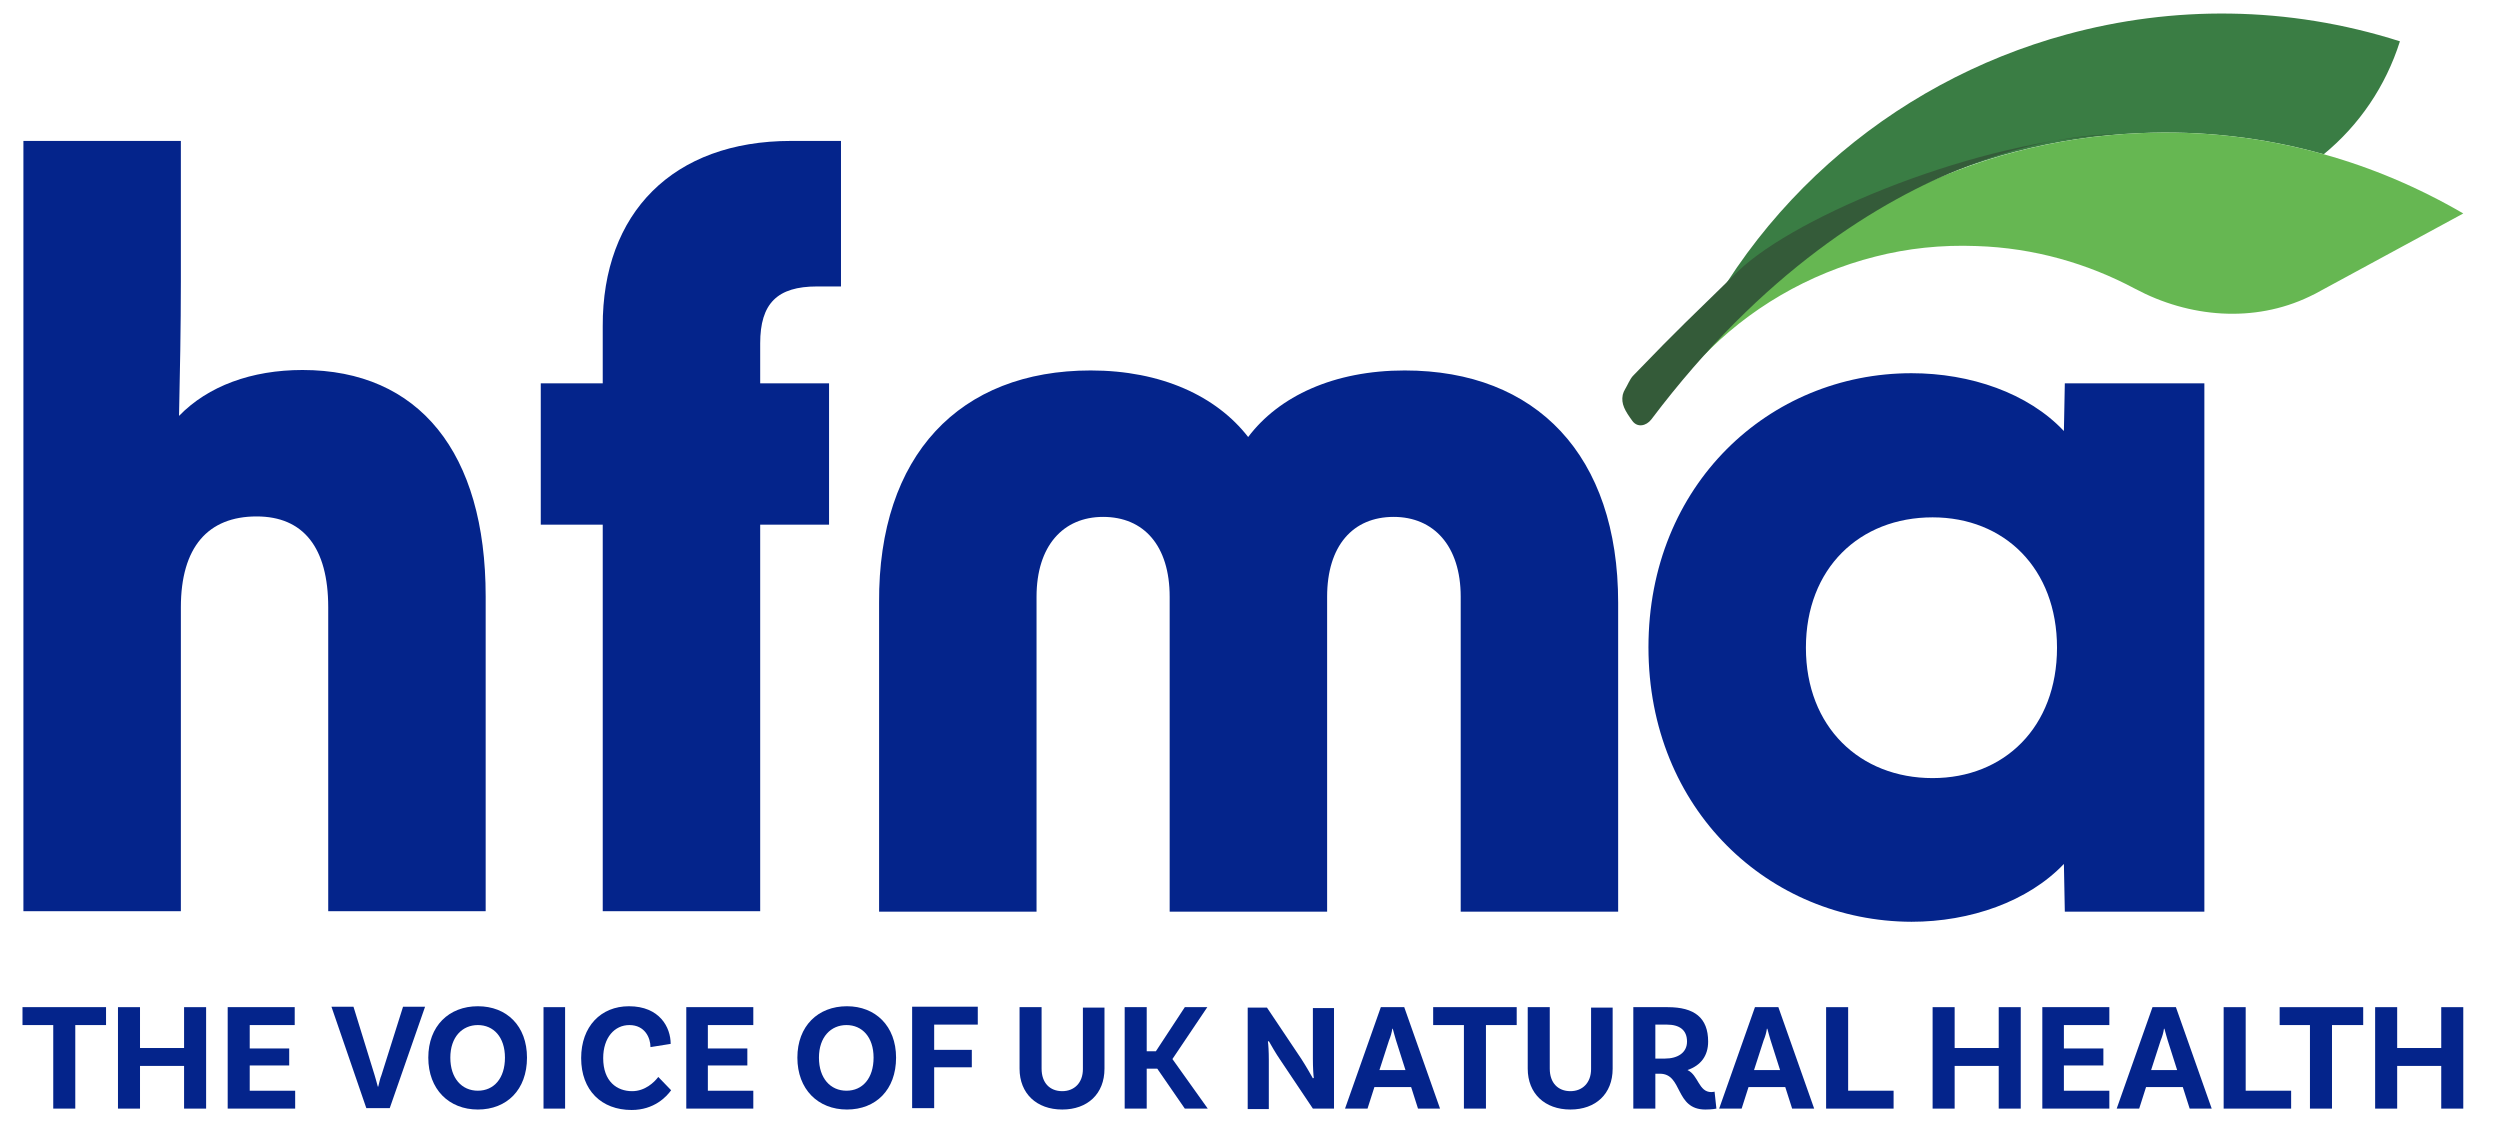 <svg xmlns="http://www.w3.org/2000/svg" xmlns:xlink="http://www.w3.org/1999/xlink" id="Layer_1" x="0px" y="0px" viewBox="0 0 544.6 248.2" style="enable-background:new 0 0 544.6 248.2;" xml:space="preserve"><style type="text/css">	.st0{fill:#04248B;}	.st1{fill:#3A7D44;}	.st2{fill:#66B752;}	.st3{fill:#345B39;}</style><path class="st0" d="M5.1,30.7h34.3v30.6c0,10-0.2,20.2-0.4,29.3c6.3-6.5,15.8-10,26.9-10c25.4,0,39.9,18,39.9,49.3v68.6H71.5v-66.2 c0-13-5.4-19.8-15.6-19.8c-10.6,0-16.5,6.7-16.5,19.8v66.2H5.1V30.7z"></path><path class="st0" d="M172.3,30.7h10.9v31.7h-5.2c-8.7,0-12.4,3.7-12.4,12.4v8.7h15v30.8h-15v84.2h-34.3v-84.2h-13.5V83.5h13.5V71.1 C131.2,46.4,146.6,30.7,172.3,30.7"></path><path class="st0" d="M237.6,80.7c15.4,0,27.4,5.6,34.3,14.5c6.7-8.9,18.7-14.5,34.1-14.5c28.7,0,46.5,18.5,46.5,50.6v67.3h-34.3V130 c0-11.1-5.9-17.4-14.6-17.4c-8.9,0-14.5,6.3-14.5,17.4v68.6h-34.3V130c0-11.1-5.6-17.4-14.5-17.4c-8.7,0-14.5,6.3-14.5,17.4v68.6 h-34.3v-67.3C191.3,99.1,209.1,80.7,237.6,80.7"></path><path class="st0" d="M359.1,141c0-35.4,26.3-59.7,57.3-59.7c12.8,0,25.4,4.3,33.2,12.6l0.2-10.4h30.4v115.1h-30.4l-0.2-10.4 c-7.8,8.2-20.4,12.6-33.2,12.6C385.4,200.7,359.1,176.4,359.1,141 M421,169.5c15.6,0,27.1-11.1,27.1-28.4s-11.5-28.4-27.1-28.4 c-15.9,0-27.6,11.1-27.6,28.4S405.2,169.5,421,169.5"></path><g>	<path class="st0" d="M11.6,223.3H4.9v-3.9h18.2v3.9h-6.7v18.2h-4.8V223.3z"></path>	<path class="st0" d="M44.9,219.4v22.1h-4.8v-9.3h-9.6v9.3h-4.8v-22.1h4.8v8.9h9.6v-8.9H44.9z"></path>	<path class="st0" d="M54.4,223.3v5.1H63v3.7h-8.6v5.5h9.9v3.9H49.6v-22.1h14.6v3.9H54.4z"></path>	<path class="st0" d="M81.6,234.2c0.2,0.7,0.5,1.7,0.7,2.5h0.1c0.2-0.8,0.4-1.8,0.7-2.5l4.7-14.9h4.8l-7.7,22.1h-5.1l-7.6-22.1H77  L81.6,234.2z"></path>	<path class="st0" d="M114.8,230.4c0,7-4.4,11.3-10.7,11.3s-10.8-4.4-10.8-11.3c0-6.9,4.5-11.2,10.8-11.2S114.8,223.5,114.8,230.4z   M110,230.4c0-4.5-2.5-7.1-5.9-7.1s-6,2.6-6,7.1c0,4.5,2.5,7.2,6,7.2S110,234.9,110,230.4z"></path>	<path class="st0" d="M118.4,219.4h4.7v22.1h-4.7V219.4z"></path>	<path class="st0" d="M146.1,227.4l-4.4,0.7c0-2-1.2-4.8-4.6-4.8c-3.2,0-5.7,2.7-5.7,7.2c0,5.1,3,7.2,6.3,7.2c2.8,0,4.8-1.9,5.7-3.1  l2.8,2.9c-1,1.4-3.7,4.3-8.6,4.3c-6.6,0-11-4.3-11-11.3c0-6.9,4.3-11.3,10.4-11.3C143.7,219.2,146.1,223.8,146.1,227.4z"></path>	<path class="st0" d="M154.2,223.3v5.1h8.6v3.7h-8.6v5.5h9.9v3.9h-14.6v-22.1h14.6v3.9H154.2z"></path>	<path class="st0" d="M195.2,230.4c0,7-4.4,11.3-10.7,11.3c-6.3,0-10.8-4.4-10.8-11.3c0-6.9,4.5-11.2,10.8-11.2  C190.7,219.2,195.2,223.5,195.2,230.4z M190.3,230.4c0-4.5-2.5-7.1-5.9-7.1c-3.4,0-6,2.6-6,7.1c0,4.5,2.5,7.2,6,7.2  C187.9,237.6,190.3,234.9,190.3,230.4z"></path>	<path class="st0" d="M203.5,223.3v5.4h8.2v3.8h-8.2v8.9h-4.8v-22.1h14.3v3.9H203.5z"></path>	<path class="st0" d="M240.6,219.4v13.4c0,5.5-3.7,8.9-9.2,8.9c-5.6,0-9.3-3.5-9.3-8.9v-13.4h4.8v13.4c0,3.1,1.8,4.9,4.5,4.9  c2.6,0,4.5-1.8,4.5-4.8v-13.4H240.6z"></path>	<path class="st0" d="M252.1,232.8h-2.3v8.7H245v-22.1h4.8v9.6h2l6.3-9.6h4.9l-7.6,11.3l7.7,10.8h-5L252.1,232.8z"></path>	<path class="st0" d="M290.5,241.5H286l-7.1-10.6c-0.9-1.3-2-3.2-2.5-4.1l-0.2,0.1c0.1,0.5,0.2,2.2,0.2,4l0,10.7h-4.6v-22.1h4.2  l7.5,11.2c1.1,1.7,2.1,3.5,2.5,4.2l0.2-0.1c-0.1-0.6-0.2-2.3-0.2-4.1l0-11.1h4.6V241.5z"></path>	<path class="st0" d="M307.4,236.8h-8l-1.5,4.7H293l7.8-22.1h5.1l7.8,22.1h-4.8L307.4,236.8z M306.2,233.2l-2.1-6.6  c-0.2-0.7-0.5-1.7-0.7-2.5h-0.1c-0.1,0.8-0.4,1.8-0.7,2.5l-2.1,6.5H306.2z"></path>	<path class="st0" d="M318.9,223.3h-6.7v-3.9h18.2v3.9h-6.7v18.2h-4.8V223.3z"></path>	<path class="st0" d="M351.3,219.4v13.4c0,5.5-3.7,8.9-9.2,8.9c-5.6,0-9.3-3.5-9.3-8.9v-13.4h4.8v13.4c0,3.1,1.8,4.9,4.5,4.9  c2.6,0,4.5-1.8,4.5-4.8v-13.4H351.3z"></path>	<path class="st0" d="M373.9,241.5c0,0-0.9,0.2-2.4,0.2c-6.7,0-4.9-7.8-9.9-7.8h-1v7.6h-4.8v-22.1h7.5c5.8,0,8.8,2.3,8.8,7.5  c0,3.1-1.6,5.2-4.5,6.2c2.4,1.1,2.4,4.8,5.2,4.8c0.4,0,0.7-0.1,0.7-0.1L373.9,241.5z M362.7,230.6c2.8,0,4.8-1.3,4.8-3.7  c0-2.5-1.6-3.7-4.4-3.7h-2.5v7.4H362.7z"></path>	<path class="st0" d="M388.9,236.8h-8l-1.5,4.7h-4.9l7.8-22.1h5.1l7.8,22.1h-4.8L388.9,236.8z M387.8,233.2l-2.1-6.6  c-0.2-0.7-0.5-1.7-0.7-2.5h-0.1c-0.1,0.8-0.4,1.8-0.7,2.5l-2.1,6.5H387.8z"></path>	<path class="st0" d="M412.5,237.6v3.9h-14.7v-22.1h4.8v18.2H412.5z"></path>	<path class="st0" d="M440.2,219.4v22.1h-4.8v-9.3h-9.6v9.3h-4.8v-22.1h4.8v8.9h9.6v-8.9H440.2z"></path>	<path class="st0" d="M449.6,223.3v5.1h8.6v3.7h-8.6v5.5h9.9v3.9h-14.6v-22.1h14.6v3.9H449.6z"></path>	<path class="st0" d="M475.5,236.8h-8l-1.5,4.7h-4.9l7.8-22.1h5.1l7.8,22.1H477L475.5,236.8z M474.3,233.2l-2.1-6.6  c-0.2-0.7-0.5-1.7-0.7-2.5h-0.1c-0.1,0.8-0.4,1.8-0.7,2.5l-2.1,6.5H474.3z"></path>	<path class="st0" d="M499.1,237.6v3.9h-14.7v-22.1h4.8v18.2H499.1z"></path>	<path class="st0" d="M503.3,223.3h-6.7v-3.9h18.2v3.9H508v18.2h-4.8V223.3z"></path>	<path class="st0" d="M536.6,219.4v22.1h-4.8v-9.3h-9.6v9.3h-4.8v-22.1h4.8v8.9h9.6v-8.9H536.6z"></path></g><path class="st1" d="M466.2,29c13.3-0.6,26.9,0.9,40,4.6c7.7-6.3,13.5-14.8,16.6-24.6c-24.5-7.8-49.5-7.8-72.6-1.5 c-38.5,10.5-71.2,38.6-86.2,78.2c2-2.8,4.2-5.4,6.6-7.8C394.3,47.7,429.5,30.5,466.2,29"></path><path class="st2" d="M506.2,33.6c-13.2-3.7-26.7-5.2-40-4.6c-36.6,1.5-71.8,18.8-95.5,48.9c10.1-10.6,23.2-18.3,37.8-22 c7-1.8,14.4-2.6,22.1-2.3c12.5,0.4,24.2,3.8,34.5,9.3c11.8,6.3,25.9,7.5,38,1.7c0.9-0.4,1.8-0.9,2.7-1.4l30.8-16.7 C526.8,40.8,516.6,36.5,506.2,33.6"></path><path class="st3" d="M460.7,29.3c0,0-52.5-2.2-101,62.1c-1.1,1.4-3,1.8-4.1,0.3c-1.6-2.2-2.5-3.7-2.1-5.7c0.1-0.4,0.3-0.9,0.5-1.2 c0.6-1,1-2.1,1.7-2.9c11-11.4,11.6-11.7,22.9-22.8C391.4,46.8,431.4,30.4,460.7,29.3z"></path></svg>